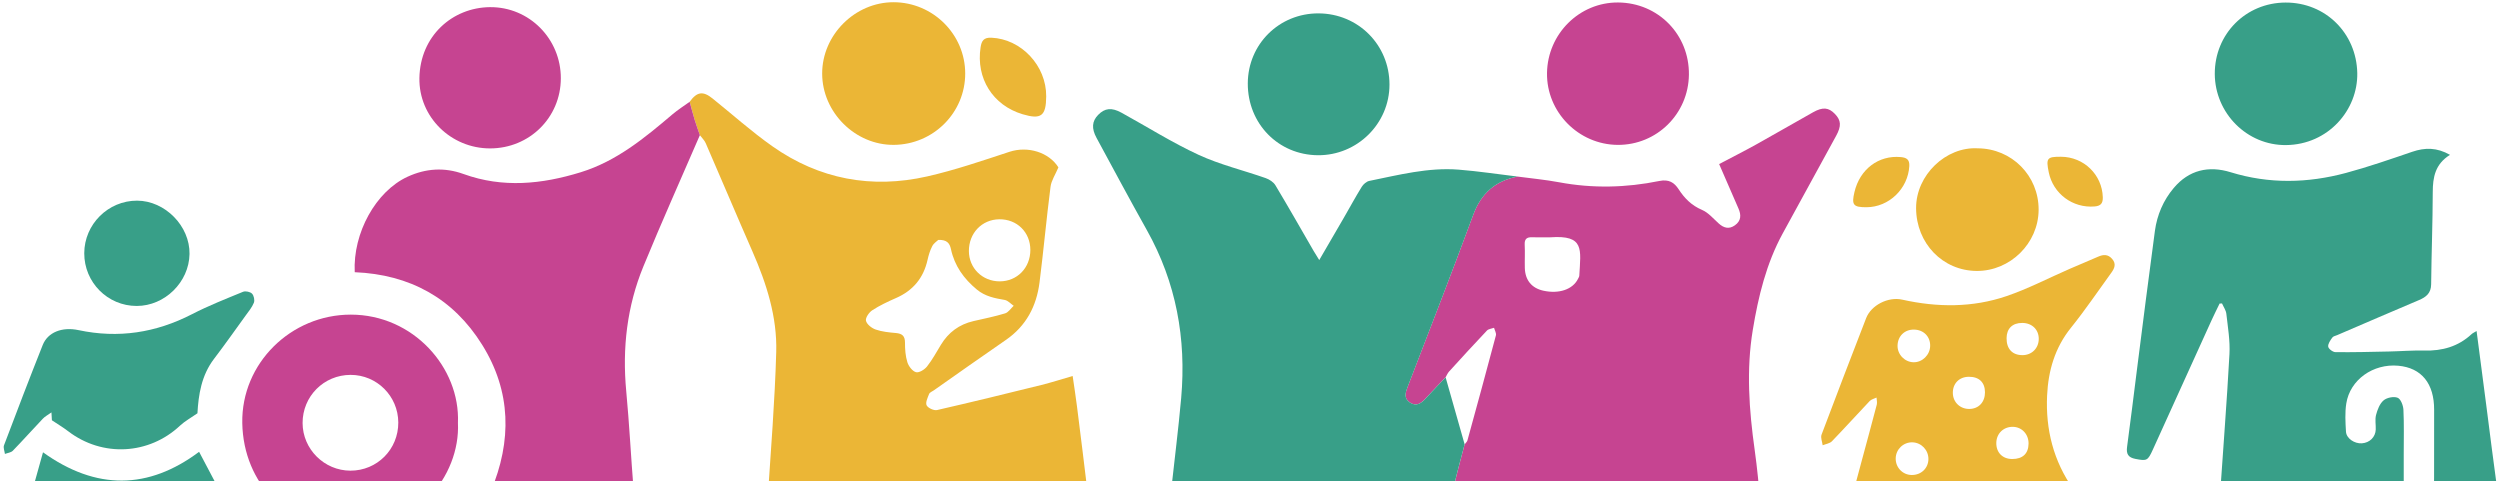<?xml version="1.0" encoding="utf-8"?>
<!-- Generator: Adobe Illustrator 25.1.0, SVG Export Plug-In . SVG Version: 6.00 Build 0)  -->
<svg version="1.1" id="Layer_1" xmlns="http://www.w3.org/2000/svg" xmlns:xlink="http://www.w3.org/1999/xlink" x="0px" y="0px"
	 viewBox="0 0 1448 278.7" style="enable-background:new 0 0 1448 278.7;" xml:space="preserve">
<style type="text/css">
	g{
		fill:transparent;
	}
	.st0{fill:#C64491;}
	.st1{fill:#389F88;}
	.st2{fill:#EBB636;}
</style>
<g>
	<g>
		<path d="M0,309C0,206,0,103,0,0c482.67,0,965.33,0,1448,0c0,103,0,206,0,309C965.33,309,482.67,309,0,309z M405.37,78.28
			c1.14,1.54,2.63,2.93,3.38,4.64c9.07,20.89,17.91,41.87,27.07,62.72c8.17,18.6,14.33,37.89,13.77,58.24
			c-0.79,28.38-3.12,56.73-4.95,85.08c-0.55,8.48,4.35,12.81,12.63,10.73c13.02-3.27,25.96-6.92,39.11-9.56
			c22.65-4.54,45.65-5.82,68.5-2.51c18.02,2.61,35.79,7.03,53.63,10.83c7.3,1.55,12.68-2.79,11.8-10.17
			c-2.1-17.65-4.3-35.29-6.52-52.92c-0.74-5.87-1.67-11.71-2.51-17.6c-6.4,1.85-12.21,3.73-18.12,5.2
			c-20.11,4.98-40.23,9.92-60.42,14.52c-1.82,0.41-5.24-1.14-6.03-2.73c-0.79-1.59,0.58-4.44,1.42-6.57
			c0.36-0.92,1.77-1.43,2.72-2.1c13.9-9.74,27.74-19.57,41.73-29.19c11.79-8.1,17.78-19.6,19.52-33.37
			c2.33-18.43,4.01-36.95,6.37-55.38c0.46-3.59,2.77-6.95,4.56-11.22c-5.44-8.68-17.62-12.54-28.36-9.01
			c-15.73,5.17-31.47,10.58-47.59,14.24c-32.23,7.32-62.55,1.67-89.7-17.44c-12.08-8.5-23.16-18.44-34.7-27.71
			c-5.52-4.44-8.99-3.92-13.23,1.94c-3.31,2.39-6.8,4.58-9.91,7.22c-16.14,13.71-32.41,27.18-53.16,33.58
			c-22.52,6.95-45.14,9.26-67.86,1.04c-11.1-4.01-21.89-3.29-32.43,1.55c-18.44,8.47-31.75,32.63-30.63,55.31
			c31.83,1.32,56.97,15,73.82,42.06c16.84,27.03,17.29,55.68,4.94,84.99c2.97,0.67,5.54,1.27,8.12,1.82
			c19.45,4.2,38.86,8.58,58.37,12.52c10.65,2.15,17.14-4.43,16.27-15.29c-1.53-19.05-2.47-38.14-4.26-57.16
			c-2.35-24.95,0.44-49.18,9.94-72.31C383.14,128.78,394.43,103.6,405.37,78.28z M840.95,298c0.43,0.24,0.85,0.48,1.28,0.72
			c4.7,3.15,9.48,2.85,14.71,1.06c21.32-7.31,43.24-11.81,65.79-12.51c28.7-0.89,56.53,3.8,83.43,13.97
			c6.8,2.57,14.02-2.45,13.45-9.4c-0.86-10.43-1.85-20.86-3.3-31.22c-3.26-23.16-4.93-46.32-1.09-69.57
			c3.21-19.42,7.82-38.45,17.36-55.91c10.28-18.83,20.6-37.64,30.9-56.46c3.11-5.67,2.93-8.95-0.71-12.71
			c-3.64-3.76-7.02-4.1-12.63-0.95c-11.03,6.19-21.95,12.56-33.01,18.69c-7.07,3.93-14.3,7.57-21.41,11.32
			c3.79,8.72,7.44,17.24,11.19,25.72c1.68,3.8,1.57,7.16-2.05,9.74c-3.43,2.44-6.48,1.57-9.44-1.11c-3.08-2.79-5.97-6.26-9.64-7.82
			c-6.02-2.56-10.06-6.64-13.5-11.92c-2.54-3.89-5.61-5.95-11.23-4.81c-19.21,3.92-38.59,4.38-58.01,0.74
			c-7.97-1.49-16.08-2.23-24.12-3.31c-11.37-1.36-22.7-3.1-34.11-4c-17.63-1.39-34.65,3.06-51.73,6.52
			c-1.65,0.33-3.45,1.91-4.38,3.41c-3.59,5.79-6.84,11.8-10.25,17.71c-4.62,7.98-9.27,15.95-14.38,24.73
			c-1.44-2.34-2.41-3.82-3.29-5.35c-7.34-12.67-14.56-25.41-22.09-37.96c-1.12-1.86-3.5-3.4-5.62-4.15
			c-12.94-4.55-26.47-7.77-38.85-13.48c-15.36-7.09-29.78-16.21-44.65-24.39c-5.76-3.17-9.71-2.71-13.58,1.27
			c-3.54,3.64-3.9,7.78-0.92,13.28c9.68,17.84,19.24,35.74,29.16,53.44c16.99,30.32,22.91,62.87,19.88,97.19
			c-1.61,18.21-3.94,36.35-5.92,54.52c-1.16,10.71,6.24,16.4,16.55,13.62c14.55-3.93,29.16-7.93,43.99-10.46
			c25.54-4.34,51.06-2.65,76.27,3.26c8.7,2.04,17.32,4.41,25.97,6.64L840.95,298z M1419.04,89.69c-7.59-4.33-14.51-4.29-21.85-1.78
			c-12.71,4.33-25.42,8.77-38.38,12.25c-22.21,5.97-44.52,6.47-66.81-0.4c-12.73-3.93-24.14-1.32-32.97,9.13
			c-6.03,7.14-9.65,15.62-10.9,24.83c-3.65,26.84-6.99,53.73-10.43,80.6c-1.9,14.83-3.67,29.69-5.69,44.5
			c-0.56,4.1,0.62,6.17,4.85,6.98c6.59,1.26,7.12,1.13,10.1-5.44c11.32-24.98,22.66-49.95,34.01-74.92
			c1.47-3.23,3.07-6.41,4.62-9.61c0.47-0.03,0.94-0.05,1.41-0.08c0.87,2,2.28,3.95,2.51,6.02c0.86,7.75,2.22,15.59,1.8,23.31
			c-1.53,27.89-3.74,55.74-5.6,83.62c-0.47,7.08,2.47,11.44,9.49,11.22c7.64-0.24,15.33-2.16,22.79-4.12
			c20.41-5.35,41-8.5,62.16-7.01c3.91,0.28,7.83,0.45,12.1,0.69c0-9.38,0-18.03,0-26.69c0-8.5,0.23-17.01-0.18-25.49
			c-0.12-2.47-1.56-6.22-3.36-6.92c-2.26-0.88-6.24-0.1-8.14,1.53c-2.24,1.92-3.54,5.39-4.35,8.42c-0.7,2.65-0.09,5.63-0.18,8.46
			c-0.15,4.38-3.52,7.67-8.02,7.98c-4.28,0.29-8.99-2.81-9.22-6.74c-0.32-5.44-0.66-11.02,0.18-16.35
			c2.16-13.75,15.53-23.17,30.11-21.85c13.52,1.23,20.84,10.33,20.77,25.59c-0.07,17.16,0.08,34.33-0.11,51.49
			c-0.03,3.19,1.21,4.45,3.98,5.07c5.99,1.34,11.97,2.76,17.96,4.12c11.95,2.7,16.51-1.75,14.81-14
			c-2.29-16.47-4.31-32.97-6.45-49.45c-1.84-14.13-3.69-28.25-5.6-42.91c-1.28,0.78-2.19,1.14-2.86,1.76
			c-7.76,7.24-17.04,9.82-27.48,9.55c-6.8-0.18-13.62,0.39-20.44,0.54c-10.32,0.21-20.65,0.48-30.97,0.37
			c-1.5-0.02-4.02-1.9-4.19-3.17c-0.23-1.64,1.24-3.68,2.37-5.27c0.59-0.82,2.01-1.08,3.08-1.53c15.71-6.75,31.41-13.53,47.15-20.19
			c4.15-1.76,6.97-4.03,7.02-9.11c0.2-17.81,0.88-35.62,0.93-53.43C1409.07,102.65,1410.43,95.03,1419.04,89.69z M1070.91,294.47
			c-0.38,6.28,3.07,9.06,8.11,7.61c9.88-2.85,19.68-6.02,29.65-8.47c17.52-4.3,35.29-6.38,53.22-2.79
			c11.54,2.31,22.96,5.19,34.44,7.79c6.47,1.47,10.1-2.42,7.96-8.73c-0.79-2.33-2.05-4.57-3.47-6.59
			c-11.46-16.3-16.06-34.56-15.14-54.23c0.67-14.38,4.5-27.66,13.83-39.24c8.23-10.22,15.6-21.15,23.32-31.78
			c1.86-2.56,3.06-5.17,0.51-8.09c-2.39-2.74-5.06-2.62-8.1-1.28c-5.46,2.42-11,4.67-16.47,7.05
			c-12.17,5.31-24.03,11.51-36.55,15.78c-19.75,6.74-40.11,6.61-60.45,2.06c-8.17-1.83-18.01,3.21-20.91,10.73
			c-8.68,22.46-17.35,44.92-25.82,67.46c-0.65,1.72,0.4,4.08,0.65,6.15c1.82-0.75,4.13-1.03,5.38-2.33
			c7.41-7.65,14.53-15.58,21.87-23.3c0.96-1.01,2.61-1.35,3.95-2c0.06,1.37,0.47,2.83,0.14,4.09c-2.93,11.24-6,22.44-9.02,33.66
			C1075.55,277.15,1073.1,286.29,1070.91,294.47z M265.24,244.95c1.35-32.04-25.91-62.71-62.05-62.72
			c-34.67,0-63.47,28.21-62.86,62.79c0.63,35.38,27,61.4,60.69,62.49C239.95,308.77,266.7,275.99,265.24,244.95z M114.36,239.37
			c0.6-10.73,2.26-21.89,9.6-31.53c6.25-8.21,12.21-16.64,18.25-25c1.75-2.42,3.75-4.79,4.83-7.5c0.58-1.45,0.01-4.14-1.08-5.26
			c-1.04-1.08-3.76-1.66-5.17-1.08c-9.97,4.1-20.05,8.07-29.63,13c-20.91,10.76-42.65,14.11-65.69,9.21
			c-9.59-2.04-17.82,1.26-20.75,8.64c-7.66,19.28-15.07,38.66-22.41,58.06c-0.53,1.4,0.32,3.33,0.53,5.01
			c1.55-0.6,3.53-0.77,4.58-1.86c5.92-6.08,11.57-12.42,17.41-18.58c1.19-1.26,2.83-2.09,4.96-3.62c0.15,2.66,0.23,4.09,0.26,4.56
			c3.5,2.34,6.57,4.16,9.37,6.31c19.92,15.29,46.94,13.62,64.84-3.2C107.05,243.93,110.52,242.06,114.36,239.37z M559.05,42.52
			c-0.04-22.63-18.67-41.16-41.44-41.22c-22.42-0.06-41.45,18.95-41.41,41.36c0.04,22.45,19.2,41.47,41.56,41.26
			C540.65,83.7,559.09,65.22,559.05,42.52z M1323.79,1.48c-23.05,0.08-41.08,18.26-40.99,41.34c0.09,22.74,18.68,41.47,41.3,41.22
			c24.4-0.27,41.67-20.33,41.23-41.78C1364.85,19.29,1347,1.4,1323.79,1.48z M937.21,1.44c-22.4-0.15-40.85,18.15-41.18,40.85
			c-0.34,22.58,18.24,41.48,40.92,41.64c22.63,0.16,41-17.95,41.27-40.66C978.5,20.02,960.44,1.6,937.21,1.44z M763.72,7.75
			c-22.79-0.11-40.92,17.82-41.01,40.56c-0.09,23.28,17.64,41.45,40.62,41.6c22.78,0.15,41.46-18.3,41.45-40.95
			C804.78,26.02,786.68,7.86,763.72,7.75z M283.81,85.96c22.86,0.01,40.96-17.88,41.03-40.55c0.07-22.84-18.26-41.47-41.04-41.26
			c-21.8,0.19-40.46,16.72-40.88,41.02C242.52,67.78,261.21,85.95,283.81,85.96z M1145.45,85.91
			c-18.27-1.03-35.73,15.38-35.65,34.65c0.08,20.3,15.36,36.26,35.14,36.36c19.39,0.1,35.71-16.01,35.83-35.37
			C1180.89,101.79,1165.22,85.98,1145.45,85.91z M48.8,146.66c-0.05,16.87,13.54,30.54,30.37,30.55
			c16.28,0.01,30.33-13.81,30.61-30.08c0.27-16.19-14.17-30.88-30.39-30.91C62.63,116.19,48.85,129.91,48.8,146.66z M115.32,261.69
			c-29.37,21.98-59.62,22.39-90.41,0.28c-0.98,3.5-1.93,6.84-2.84,10.18c-1.92,7.04-4.02,14.05-5.69,21.15
			c-1.46,6.19,1.54,8.87,7.51,7.13c5.09-1.49,10.16-3.01,15.26-4.46c19.37-5.52,38.91-8.71,58.96-4.08
			c8.24,1.9,16.4,4.15,24.68,5.82c2.16,0.44,5.78,0.06,6.69-1.31c1.19-1.78,0.53-4.93,0.31-7.46c-0.09-1.05-1.14-1.99-1.68-3.02
			C123.87,277.91,119.64,269.89,115.32,261.69z M605.96,55.84c0.13-17.84-14.44-33.23-31.72-34c-4.52-0.2-5.71,1.84-6.28,5.54
			C565.19,45.33,575,61,592.3,66.17C603.01,69.37,605.88,67.2,605.96,55.84z M1081.03,120.03c13.08-0.01,24.12-10.74,24.84-23.84
			c0.22-3.88-1.7-4.91-4.94-5.21c-12.84-1.19-23.72,7.01-26.84,20.29C1072.34,118.7,1073.4,120.04,1081.03,120.03z M1193.73,90.79
			c-8.09-0.05-8.77,0.81-7.1,8.98c2.54,12.46,13.92,20.87,26.56,19.81c3.53-0.29,4.86-1.78,4.75-5.38
			C1217.53,101.18,1206.99,90.87,1193.73,90.79z"/>
		<path class="st0" d="M878.92,102.26c8.04,1.08,16.15,1.82,24.12,3.31c19.42,3.64,38.8,3.17,58.01-0.74
			c5.62-1.15,8.69,0.92,11.23,4.81c3.44,5.28,7.48,9.35,13.5,11.92c3.66,1.56,6.56,5.03,9.64,7.82c2.96,2.69,6.01,3.56,9.44,1.11
			c3.62-2.58,3.73-5.93,2.05-9.74c-3.75-8.48-7.4-17-11.19-25.72c7.11-3.75,14.34-7.39,21.41-11.32
			c11.05-6.14,21.98-12.51,33.01-18.69c5.61-3.15,8.99-2.81,12.63,0.95c3.64,3.77,3.82,7.04,0.71,12.71
			c-10.31,18.82-20.62,37.63-30.9,56.46c-9.54,17.47-14.15,36.49-17.36,55.91c-3.84,23.24-2.16,46.4,1.09,69.57
			c1.46,10.36,2.44,20.79,3.3,31.22c0.57,6.94-6.65,11.96-13.45,9.4c-26.9-10.16-54.73-14.86-83.43-13.97
			c-22.56,0.7-44.48,5.2-65.79,12.51c-5.23,1.79-10,2.1-14.71-1.06c-0.43-0.24-0.85-0.48-1.28-0.72l0.05,0.05
			c0.13-4.55-0.39-9.23,0.51-13.62c1.87-9.11,4.49-18.07,6.8-27.09c0.55-0.74,1.39-1.41,1.62-2.24
			c5.57-20.26,11.12-40.53,16.5-60.84c0.34-1.28-0.69-2.93-1.08-4.4c-1.4,0.51-3.2,0.63-4.12,1.6
			c-7.42,7.82-14.69,15.78-21.94,23.75c-0.86,0.95-1.36,2.22-2.02,3.35c-3.88,4.1-7.83,8.14-11.63,12.31
			c-2.59,2.84-5.41,4.71-9.09,2.23c-3.51-2.37-2.61-5.52-1.32-8.89c12.77-33.21,25.72-66.35,38.02-99.73
			C857.87,111.94,866.12,104.77,878.92,102.26z M896.48,137.45c-3,0-6,0.1-8.99-0.03c-3.11-0.13-4.57,0.93-4.39,4.32
			c0.24,4.49-0.04,9,0.08,13.49c0.19,7.06,4,11.65,10.67,13.13c9.12,2.02,17.1-0.7,20.14-6.86c0.29-0.59,0.71-1.21,0.74-1.83
			c0.84-15.29,3.12-23.62-16.74-22.22C897.48,137.48,896.98,137.44,896.48,137.45z"/>
		<path class="st1" d="M848.31,257.35c-2.31,9.02-4.93,17.98-6.8,27.09c-0.9,4.39-0.39,9.07-0.51,13.62
			c-8.66-2.22-17.28-4.6-25.97-6.64c-25.21-5.9-50.73-7.6-76.27-3.26c-14.83,2.52-29.44,6.53-43.99,10.46
			c-10.31,2.78-17.71-2.91-16.55-13.62c1.97-18.17,4.31-36.32,5.92-54.52c3.03-34.32-2.89-66.87-19.88-97.19
			c-9.92-17.7-19.49-35.6-29.16-53.44c-2.98-5.5-2.62-9.64,0.92-13.28c3.87-3.98,7.81-4.44,13.58-1.27
			c14.87,8.17,29.29,17.3,44.65,24.39c12.38,5.72,25.91,8.93,38.85,13.48c2.13,0.75,4.5,2.29,5.62,4.15
			c7.53,12.55,14.76,25.29,22.09,37.96c0.88,1.53,1.85,3.01,3.29,5.35c5.11-8.78,9.76-16.74,14.38-24.73
			c3.41-5.9,6.66-11.91,10.25-17.71c0.93-1.5,2.73-3.08,4.38-3.41c17.08-3.46,34.1-7.91,51.73-6.52c11.4,0.9,22.74,2.64,34.11,4
			c-12.8,2.51-21.05,9.68-25.67,22.22c-12.3,33.38-25.25,66.53-38.02,99.73c-1.3,3.37-2.19,6.53,1.32,8.89
			c3.68,2.48,6.5,0.61,9.09-2.23c3.8-4.17,7.75-8.22,11.63-12.31C840.95,231.49,844.63,244.42,848.31,257.35z"/>
		<path class="st2" d="M399.45,58.96c4.25-5.86,7.71-6.38,13.23-1.94c11.54,9.27,22.61,19.21,34.7,27.71
			c27.15,19.11,57.47,24.76,89.7,17.44c16.11-3.66,31.86-9.07,47.59-14.24c10.74-3.53,22.92,0.33,28.36,9.01
			c-1.79,4.27-4.1,7.63-4.56,11.22c-2.36,18.43-4.04,36.94-6.37,55.38c-1.74,13.77-7.73,25.27-19.52,33.37
			c-13.99,9.61-27.83,19.45-41.73,29.19c-0.95,0.67-2.36,1.18-2.72,2.1c-0.84,2.13-2.21,4.98-1.42,6.57
			c0.79,1.58,4.22,3.14,6.03,2.73c20.19-4.61,40.32-9.54,60.42-14.52c5.92-1.47,11.73-3.35,18.12-5.2
			c0.85,5.89,1.77,11.73,2.51,17.6c2.22,17.63,4.42,35.27,6.52,52.92c0.88,7.37-4.5,11.72-11.8,10.17
			c-17.84-3.79-35.61-8.21-53.63-10.83c-22.85-3.31-45.85-2.04-68.5,2.51c-13.15,2.64-26.09,6.29-39.11,9.56
			c-8.27,2.08-13.18-2.25-12.63-10.73c1.83-28.35,4.16-56.7,4.95-85.08c0.57-20.35-5.6-39.63-13.77-58.24
			c-9.15-20.85-17.99-41.84-27.07-62.72c-0.74-1.71-2.23-3.1-3.38-4.63c-1-2.9-2.07-5.77-2.96-8.7
			C401.34,66.07,400.43,62.5,399.45,58.96z M543.46,138.95c-0.71,0.7-2.58,1.87-3.47,3.56c-1.3,2.47-2.14,5.26-2.75,8
			c-2.35,10.52-8.41,17.81-18.3,22.13c-4.72,2.07-9.44,4.28-13.74,7.08c-1.87,1.22-4.05,4.4-3.63,6.08
			c0.51,2.08,3.32,4.28,5.61,5.07c3.71,1.28,7.78,1.67,11.74,2.02c3.64,0.33,5.26,1.72,5.25,5.59c-0.01,3.79,0.26,7.75,1.38,11.33
			c0.72,2.31,2.89,5.17,4.98,5.76c1.74,0.49,4.95-1.48,6.37-3.26c3.08-3.89,5.48-8.33,8.07-12.6c4.37-7.21,10.59-11.81,18.82-13.72
			c6.15-1.42,12.36-2.65,18.38-4.49c1.92-0.59,3.32-2.88,4.96-4.39c-1.73-1.17-3.33-3.06-5.2-3.38c-5.8-0.99-11.33-2.05-16.11-6
			c-7.57-6.26-12.97-13.76-15.03-23.44C550.08,140.96,548.54,138.78,543.46,138.95z M596.78,144.78c0-10.29-7.75-17.91-18.04-17.77
			c-10.06,0.14-17.59,8.03-17.56,18.4c0.03,9.89,7.84,17.57,17.84,17.55C589.14,162.96,596.78,155.13,596.78,144.78z"/>
		<path class="st1" d="M1419.04,89.69c-8.6,5.34-9.96,12.97-9.99,21.57c-0.05,17.81-0.74,35.62-0.93,53.43
			c-0.06,5.08-2.87,7.35-7.02,9.11c-15.75,6.66-31.44,13.45-47.15,20.19c-1.07,0.46-2.49,0.71-3.08,1.53
			c-1.13,1.59-2.6,3.63-2.37,5.27c0.18,1.28,2.7,3.16,4.19,3.17c10.32,0.12,20.65-0.15,30.97-0.37c6.81-0.14,13.63-0.71,20.44-0.54
			c10.44,0.27,19.72-2.31,27.48-9.55c0.67-0.62,1.58-0.98,2.86-1.76c1.91,14.65,3.77,28.78,5.6,42.91
			c2.14,16.49,4.16,32.99,6.45,49.45c1.7,12.25-2.86,16.7-14.81,14c-5.99-1.35-11.96-2.78-17.96-4.12
			c-2.77-0.62-4.01-1.88-3.98-5.07c0.19-17.16,0.03-34.33,0.11-51.49c0.07-15.25-7.26-24.36-20.77-25.59
			c-14.57-1.32-27.94,8.11-30.11,21.85c-0.84,5.33-0.5,10.91-0.18,16.35c0.23,3.92,4.94,7.03,9.22,6.74c4.5-0.31,7.87-3.6,8.02-7.98
			c0.1-2.83-0.52-5.81,0.18-8.46c0.81-3.04,2.1-6.5,4.35-8.42c1.9-1.63,5.88-2.42,8.14-1.53c1.8,0.7,3.24,4.45,3.36,6.92
			c0.41,8.48,0.18,16.99,0.18,25.49c0,8.65,0,17.3,0,26.69c-4.27-0.24-8.19-0.41-12.1-0.69c-21.15-1.49-41.75,1.65-62.16,7.01
			c-7.46,1.96-15.15,3.89-22.79,4.12c-7.01,0.22-9.96-4.15-9.49-11.22c1.87-27.87,4.08-55.73,5.6-83.62
			c0.42-7.72-0.94-15.56-1.8-23.31c-0.23-2.08-1.64-4.02-2.51-6.02c-0.47,0.03-0.94,0.05-1.41,0.08c-1.54,3.2-3.15,6.38-4.62,9.61
			c-11.35,24.97-22.69,49.94-34.01,74.92c-2.98,6.58-3.51,6.7-10.1,5.44c-4.22-0.81-5.41-2.88-4.85-6.98
			c2.02-14.82,3.79-29.67,5.69-44.5c3.44-26.87,6.79-53.75,10.43-80.6c1.25-9.21,4.88-17.69,10.9-24.83
			c8.82-10.46,20.24-13.06,32.97-9.13c22.29,6.87,44.59,6.37,66.81,0.4c12.96-3.48,25.67-7.92,38.38-12.25
			C1404.53,85.4,1411.44,85.36,1419.04,89.69z"/>
		<path class="st0" d="M399.45,58.96c0.98,3.54,1.89,7.1,2.96,10.62c0.89,2.93,1.97,5.81,2.96,8.7
			c-10.94,25.32-22.24,50.5-32.71,76.01c-9.5,23.13-12.29,47.36-9.94,72.31c1.79,19.02,2.74,38.11,4.26,57.16
			c0.87,10.86-5.62,17.44-16.27,15.29c-19.5-3.93-38.92-8.31-58.37-12.52c-2.58-0.56-5.14-1.15-8.12-1.82
			c12.35-29.31,11.9-57.96-4.94-84.99c-16.85-27.06-41.99-40.74-73.82-42.06c-1.12-22.68,12.19-46.84,30.63-55.31
			c10.55-4.84,21.34-5.57,32.43-1.55c22.72,8.22,45.34,5.91,67.86-1.04c20.75-6.4,37.01-19.87,53.16-33.58
			C392.65,63.54,396.14,61.36,399.45,58.96z"/>
		<path class="st2" d="M1070.91,294.47c2.19-8.17,4.64-17.31,7.1-26.45c3.02-11.22,6.08-22.42,9.02-33.66
			c0.33-1.27-0.07-2.72-0.14-4.09c-1.33,0.65-2.99,1-3.95,2c-7.34,7.72-14.46,15.65-21.87,23.3c-1.26,1.3-3.56,1.58-5.38,2.33
			c-0.26-2.06-1.3-4.42-0.65-6.15c8.46-22.54,17.14-45,25.82-67.46c2.91-7.52,12.74-12.56,20.91-10.73
			c20.34,4.54,40.7,4.68,60.45-2.06c12.52-4.27,24.38-10.48,36.55-15.78c5.48-2.39,11.01-4.64,16.47-7.05
			c3.04-1.34,5.71-1.46,8.1,1.28c2.55,2.92,1.36,5.53-0.51,8.09c-7.73,10.63-15.09,21.56-23.32,31.78
			c-9.33,11.58-13.15,24.86-13.83,39.24c-0.92,19.68,3.67,37.93,15.14,54.23c1.42,2.02,2.68,4.27,3.47,6.59
			c2.14,6.31-1.49,10.19-7.96,8.73c-11.48-2.6-22.9-5.48-34.44-7.79c-17.93-3.59-35.7-1.52-53.22,2.79
			c-9.98,2.45-19.77,5.62-29.65,8.47C1073.98,303.53,1070.53,300.75,1070.91,294.47z M1165.47,265.86c6.08,0.01,9.41-3.13,9.47-8.93
			c0.06-5.44-3.89-9.65-9.11-9.71c-5.42-0.06-9.48,3.88-9.57,9.28C1156.17,262.11,1159.85,265.85,1165.47,265.86z M1171.3,187.04
			c-5.7-0.02-9.03,3.21-9.09,8.79c-0.06,6.24,3.32,9.86,9.2,9.87c5.39,0.01,9.42-4.01,9.44-9.41
			C1180.87,190.88,1176.92,187.06,1171.3,187.04z M1149.7,227.18c-0.03-5.73-3.45-9-9.37-8.95c-5.55,0.04-9.34,3.9-9.25,9.41
			c0.08,5.35,4.23,9.31,9.64,9.22C1146.11,236.77,1149.73,232.87,1149.7,227.18z M1108.69,190.9c-5.46-0.13-9.46,3.68-9.63,9.17
			c-0.16,5.17,4.09,9.64,9.26,9.75c5.06,0.11,9.5-4.22,9.63-9.39C1118.1,195.02,1114.23,191.03,1108.69,190.9z M1116.94,265.98
			c0.09-5.25-4.03-9.61-9.23-9.78c-5.23-0.16-9.61,4.01-9.72,9.25c-0.11,5.3,3.99,9.6,9.22,9.67
			C1112.67,275.19,1116.84,271.27,1116.94,265.98z"/>
		<path class="st0" d="M265.24,244.95c1.46,31.04-25.28,63.82-64.22,62.56c-33.69-1.08-60.06-27.1-60.69-62.49
			c-0.61-34.58,28.19-62.8,62.86-62.79C239.33,182.24,266.59,212.91,265.24,244.95z M203.06,217.13
			c-15.49,0.02-27.84,12.42-27.8,27.9c0.04,15.09,12.53,27.54,27.67,27.58c15.5,0.04,27.84-12.36,27.76-27.92
			C230.61,229.42,218.27,217.11,203.06,217.13z"/>
		<path class="st1" d="M114.36,239.37c-3.84,2.69-7.31,4.56-10.09,7.16c-17.9,16.82-44.91,18.49-64.84,3.2
			c-2.81-2.16-5.88-3.97-9.37-6.31c-0.03-0.47-0.11-1.89-0.26-4.56c-2.13,1.52-3.77,2.36-4.96,3.62
			c-5.85,6.15-11.5,12.49-17.41,18.58c-1.05,1.08-3.03,1.26-4.58,1.86c-0.21-1.68-1.06-3.6-0.53-5.01
			c7.34-19.4,14.74-38.78,22.41-58.06c2.93-7.38,11.16-10.67,20.75-8.64c23.04,4.9,44.78,1.55,65.69-9.21
			c9.57-4.93,19.65-8.9,29.63-13c1.41-0.58,4.13,0.01,5.17,1.08c1.09,1.12,1.66,3.81,1.08,5.26c-1.08,2.71-3.09,5.08-4.83,7.5
			c-6.04,8.36-12,16.8-18.25,25C116.63,217.48,114.96,228.65,114.36,239.37z"/>
		<path class="st2" d="M559.05,42.52c0.04,22.69-18.39,41.17-41.29,41.39c-22.36,0.21-41.52-18.81-41.56-41.26
			c-0.04-22.41,18.99-41.42,41.41-41.36C540.38,1.36,559.01,19.89,559.05,42.52z"/>
		<path class="st1" d="M1323.79,1.48c23.21-0.08,41.06,17.82,41.54,40.77c0.44,21.45-16.83,41.51-41.23,41.78
			c-22.62,0.25-41.21-18.48-41.3-41.22C1282.71,19.73,1300.74,1.55,1323.79,1.48z"/>
		<path class="st0" d="M937.21,1.44c23.23,0.16,41.29,18.58,41.01,41.82c-0.27,22.72-18.64,40.82-41.27,40.66
			c-22.69-0.16-41.26-19.05-40.92-41.64C896.36,19.59,914.81,1.28,937.21,1.44z"/>
		<path class="st1" d="M763.72,7.75c22.96,0.11,41.06,18.27,41.07,41.21c0.01,22.65-18.68,41.11-41.45,40.95
			c-22.98-0.16-40.71-18.32-40.62-41.6C722.8,25.57,740.93,7.64,763.72,7.75z"/>
		<path class="st0" d="M283.81,85.96c-22.59-0.01-41.29-18.18-40.89-40.79C243.34,20.87,262,4.34,283.8,4.14
			c22.78-0.2,41.11,18.42,41.04,41.26C324.76,68.08,306.67,85.97,283.81,85.96z"/>
		<path class="st2" d="M1145.45,85.91c19.77,0.07,35.44,15.89,35.32,35.65c-0.12,19.36-16.44,35.47-35.83,35.37
			c-19.79-0.1-35.06-16.06-35.14-36.36C1109.73,101.29,1127.19,84.87,1145.45,85.91z"/>
		<path class="st1" d="M48.8,146.66c0.05-16.75,13.84-30.47,30.58-30.44c16.22,0.03,30.66,14.71,30.39,30.91
			c-0.27,16.27-14.32,30.09-30.61,30.08C62.34,177.21,48.75,163.53,48.8,146.66z"/>
		<path class="st1" d="M115.32,261.69c4.33,8.2,8.55,16.22,12.79,24.23c0.54,1.03,1.59,1.97,1.68,3.02
			c0.22,2.53,0.88,5.68-0.31,7.46c-0.92,1.37-4.53,1.74-6.69,1.31c-8.28-1.67-16.44-3.92-24.68-5.82
			c-20.06-4.63-39.6-1.43-58.96,4.08c-5.1,1.45-10.17,2.97-15.26,4.46c-5.97,1.74-8.97-0.94-7.51-7.13
			c1.67-7.1,3.76-14.11,5.69-21.15c0.91-3.35,1.86-6.68,2.84-10.18C55.7,284.08,85.95,283.67,115.32,261.69z"/>
		<path class="st2" d="M605.96,55.84c-0.08,11.36-2.95,13.53-13.66,10.33C575,61,565.19,45.32,567.96,27.38
			c0.57-3.69,1.76-5.74,6.28-5.54C591.52,22.61,606.09,38,605.96,55.84z"/>
		<path class="st2" d="M1081.03,120.03c-7.63,0.01-8.69-1.33-6.94-8.76c3.12-13.28,14-21.47,26.84-20.29
			c3.24,0.3,5.16,1.33,4.94,5.21C1105.15,109.29,1094.11,120.01,1081.03,120.03z"/>
		<path class="st2" d="M1193.73,90.79c13.26,0.08,23.81,10.4,24.21,23.41c0.11,3.61-1.22,5.09-4.75,5.38
			c-12.64,1.06-24.02-7.35-26.56-19.81C1184.96,91.6,1185.64,90.74,1193.73,90.79z"/>
		<path class="st1" d="M840.95,298c0.42,0.24,0.85,0.48,1.28,0.72C841.8,298.48,841.37,298.24,840.95,298z"/>
		<path d="M896.48,137.45c0.5,0,1,0.03,1.5-0.01c19.86-1.4,17.58,6.92,16.74,22.22c-0.03,0.62-0.45,1.24-0.74,1.83
			c-3.03,6.16-11.02,8.88-20.14,6.86c-6.66-1.48-10.47-6.07-10.67-13.13c-0.12-4.49,0.16-9-0.08-13.49
			c-0.18-3.38,1.28-4.45,4.39-4.32C890.48,137.55,893.48,137.45,896.48,137.45z"/>
		<path d="M848.31,257.35c-3.68-12.93-7.36-25.85-11.05-38.78c0.67-1.13,1.16-2.4,2.02-3.35c7.25-7.97,14.52-15.93,21.94-23.75
			c0.92-0.97,2.72-1.09,4.12-1.6c0.39,1.48,1.42,3.12,1.08,4.4c-5.38,20.31-10.93,40.58-16.5,60.84
			C849.7,255.94,848.87,256.6,848.31,257.35z"/>
		<path d="M543.46,138.95c5.08-0.17,6.62,2.01,7.32,5.34c2.06,9.69,7.46,17.19,15.03,23.44c4.78,3.95,10.31,5.01,16.11,6
			c1.87,0.32,3.47,2.21,5.2,3.38c-1.64,1.51-3.04,3.8-4.96,4.39c-6.02,1.84-12.23,3.07-18.38,4.49c-8.23,1.9-14.45,6.5-18.82,13.72
			c-2.59,4.27-4.99,8.71-8.07,12.6c-1.41,1.79-4.63,3.75-6.37,3.26c-2.09-0.58-4.25-3.44-4.98-5.76c-1.12-3.58-1.4-7.54-1.38-11.33
			c0.01-3.87-1.61-5.26-5.25-5.59c-3.96-0.35-8.03-0.74-11.74-2.02c-2.29-0.79-5.09-2.99-5.61-5.07c-0.42-1.68,1.76-4.86,3.63-6.08
			c4.3-2.79,9.02-5.01,13.74-7.08c9.88-4.32,15.95-11.61,18.3-22.13c0.61-2.75,1.45-5.53,2.75-8
			C540.88,140.82,542.75,139.65,543.46,138.95z"/>
		<path d="M596.78,144.78c0,10.35-7.64,18.17-17.76,18.19c-10,0.02-17.81-7.66-17.84-17.55c-0.03-10.37,7.5-18.26,17.56-18.4
			C589.03,126.87,596.77,134.49,596.78,144.78z"/>
		<path d="M1165.47,265.86c-5.62-0.01-9.29-3.75-9.2-9.36c0.09-5.41,4.15-9.35,9.57-9.28c5.22,0.06,9.17,4.27,9.11,9.71
			C1174.87,262.73,1171.54,265.87,1165.47,265.86z"/>
		<path d="M1171.3,187.04c5.62,0.02,9.57,3.84,9.55,9.24c-0.02,5.41-4.05,9.43-9.44,9.41c-5.88-0.01-9.26-3.63-9.2-9.87
			C1162.27,190.25,1165.6,187.02,1171.3,187.04z"/>
		<path d="M1149.7,227.18c0.03,5.69-3.59,9.59-8.98,9.68c-5.41,0.09-9.56-3.87-9.64-9.22c-0.08-5.52,3.71-9.37,9.25-9.41
			C1146.25,218.18,1149.67,221.45,1149.7,227.18z"/>
		<path d="M1108.69,190.9c5.54,0.14,9.41,4.12,9.27,9.53c-0.14,5.18-4.57,9.51-9.63,9.39c-5.17-0.11-9.42-4.59-9.26-9.75
			C1099.23,194.57,1103.23,190.76,1108.69,190.9z"/>
		<path d="M1116.94,265.98c-0.09,5.29-4.27,9.22-9.73,9.14c-5.23-0.07-9.33-4.37-9.22-9.67c0.11-5.25,4.49-9.42,9.72-9.25
			C1112.91,256.36,1117.03,260.73,1116.94,265.98z"/>
		<path d="M203.06,217.13c15.22-0.02,27.56,12.29,27.64,27.56c0.08,15.56-12.26,27.96-27.76,27.92
			c-15.14-0.04-27.63-12.49-27.67-27.58C175.22,229.55,187.57,217.15,203.06,217.13z"/>
	</g>
</g>
</svg>
